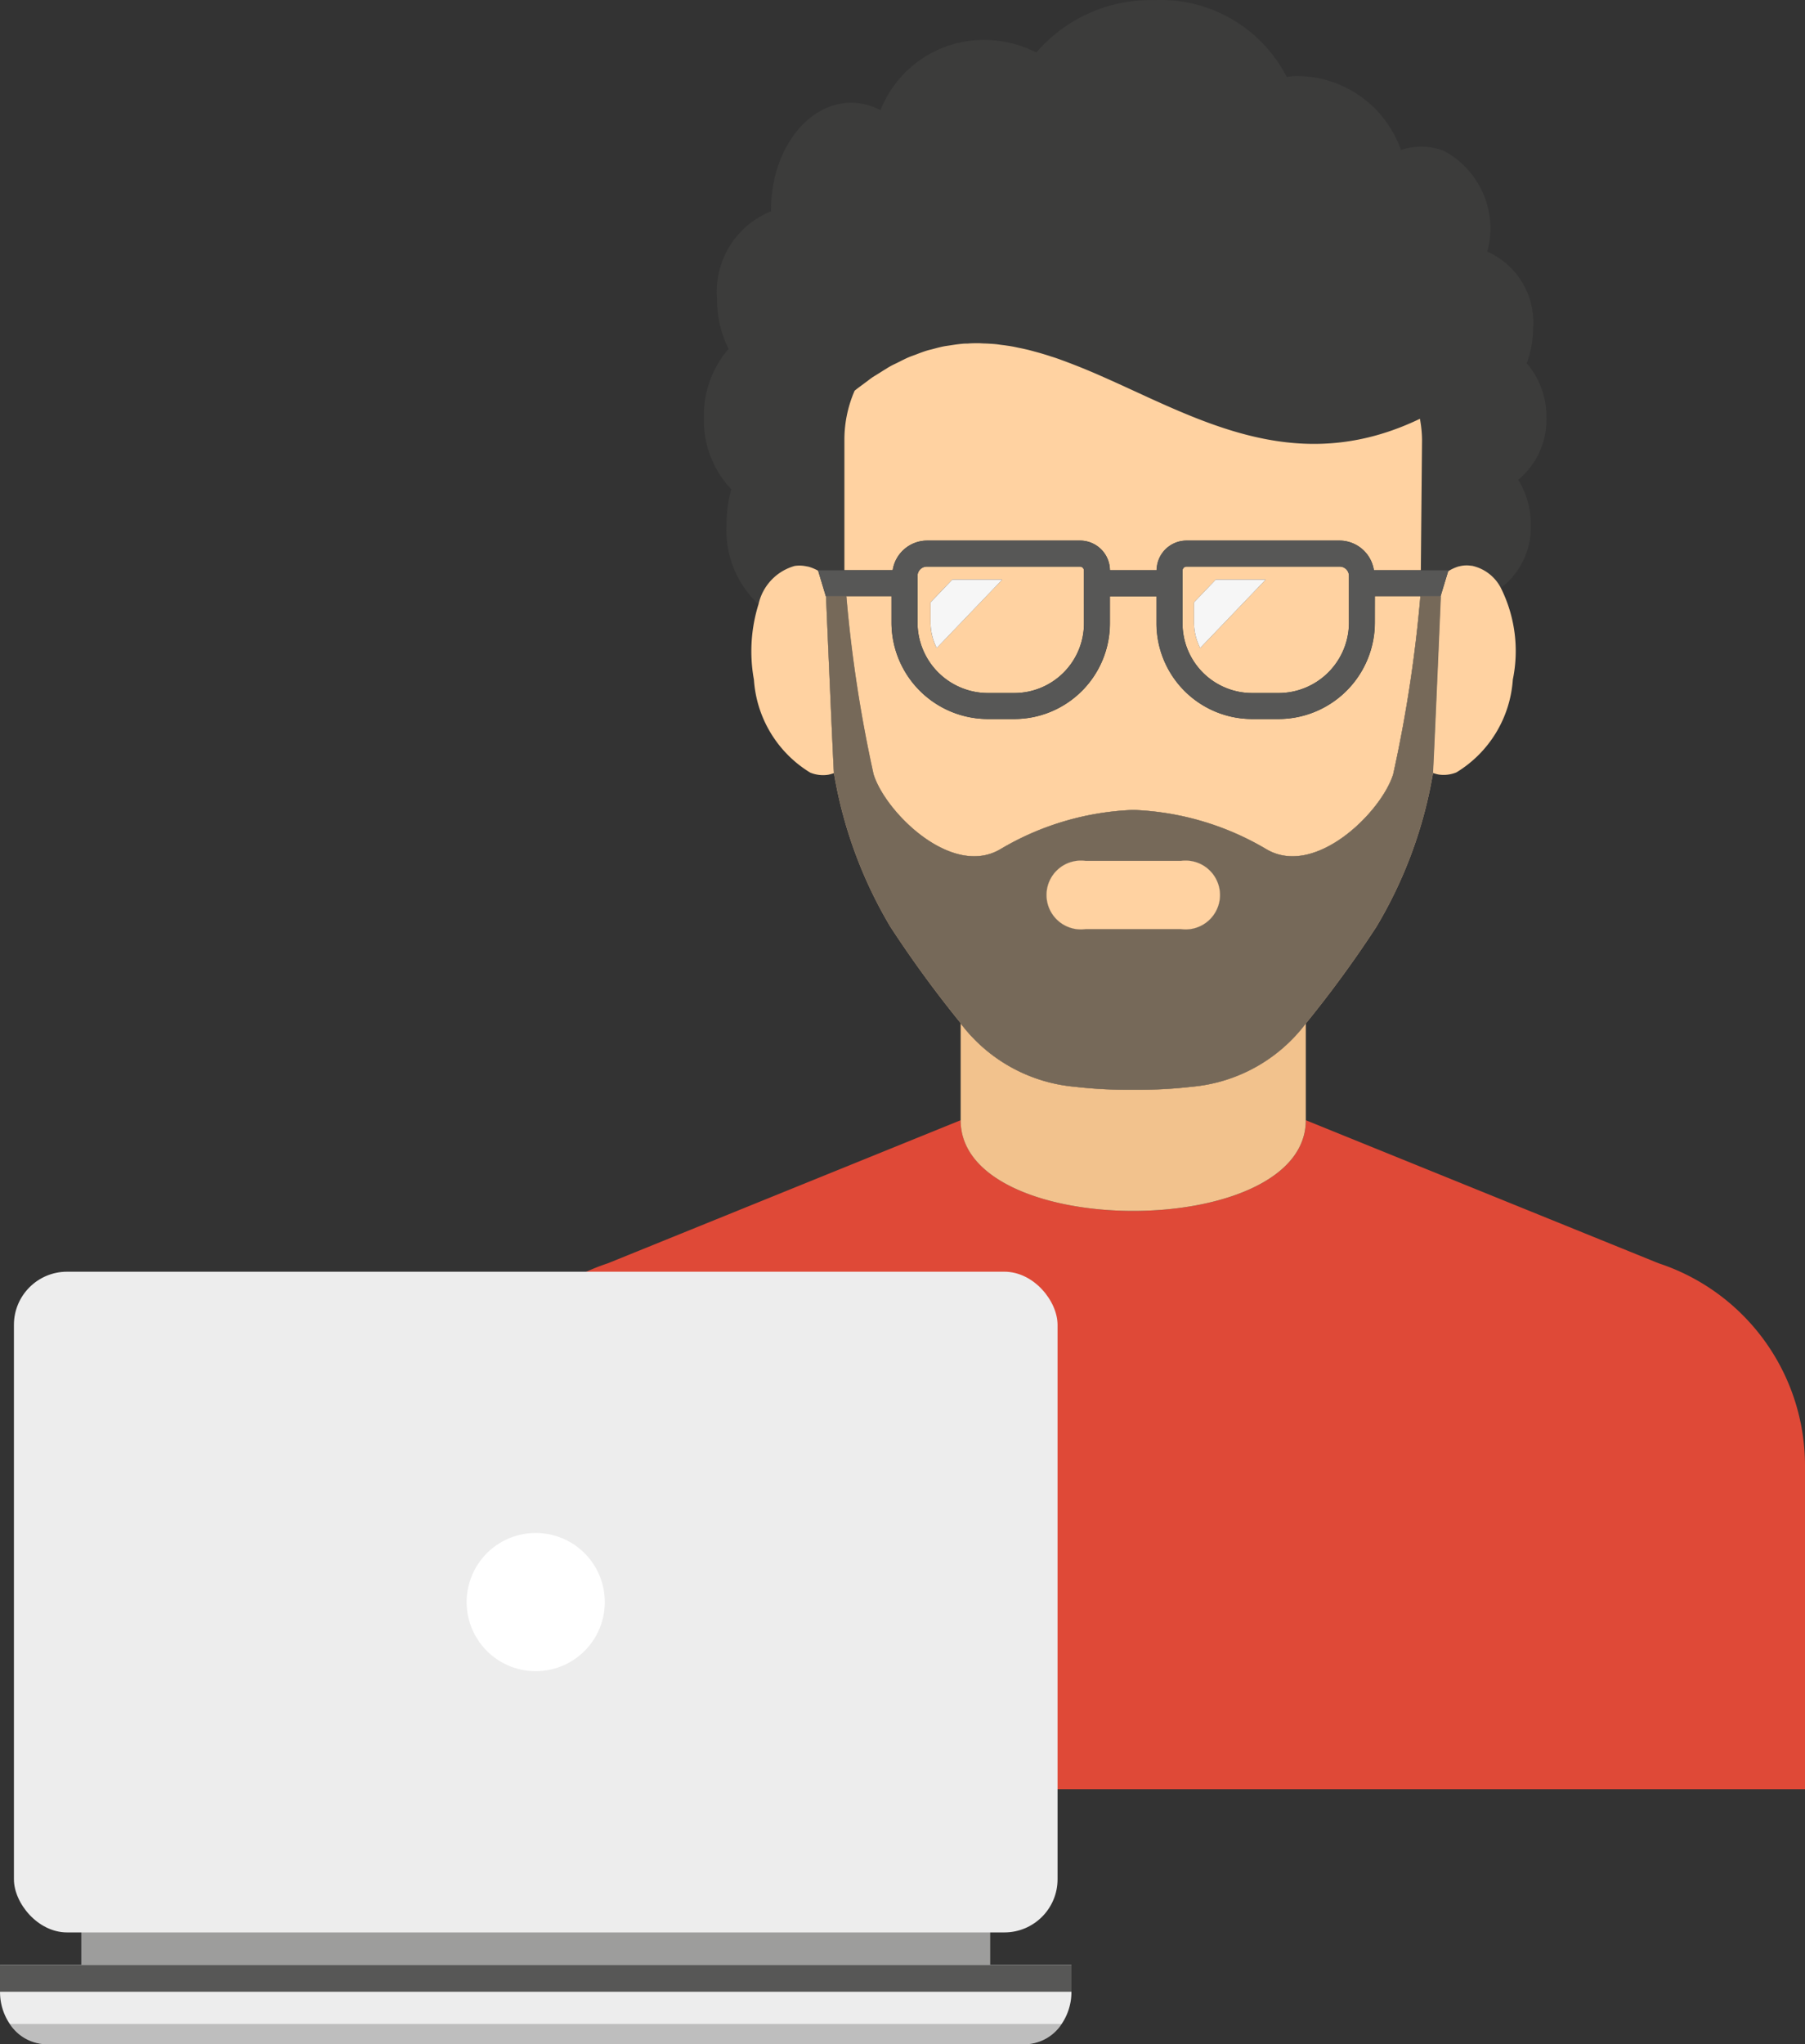<svg xmlns="http://www.w3.org/2000/svg" width="60.438" height="68.42" viewBox="0 0 60.438 68.42">
  <rect x="0" y="0" width="60.438" height="68.42" fill="#333333" stroke="none"/>
  <g id="Group_178957" data-name="Group 178957" transform="translate(-21.34 -357.397)">
    <g id="Group_177250" data-name="Group 177250" transform="translate(36.793 357.397)">
      <path id="Path_39087" data-name="Path 39087" d="M49.421,376.336v0a1.1,1.1,0,0,1,.4.014l.056.009a1.487,1.487,0,0,1,.331.137l0-.015h.874v-4.37a4.113,4.113,0,0,1,.342-1.638c.1-.083.2-.152.3-.228s.206-.159.309-.229c.082-.056.163-.1.244-.151.123-.077.246-.157.367-.224.075-.041.149-.072.223-.11.127-.064.254-.13.38-.183.071-.03.14-.052.211-.079.128-.049.256-.1.383-.138.068-.021.136-.034.2-.052.129-.035.258-.07.385-.094.067-.012.132-.02.2-.03.128-.02.256-.04.383-.051.065-.006.128-.007.192-.009.129-.008.258-.013.386-.012.061,0,.121.006.183.008.13.006.26.012.389.025.059.007.119.015.178.023.131.016.262.034.391.057.057.01.115.024.172.036.131.026.263.055.393.087l.168.046c.133.036.265.073.4.116.053.016.106.034.16.052.136.045.271.091.406.14l.152.057c.139.053.279.106.419.163l.135.056c.15.062.3.125.45.191l.09.039q.542.239,1.089.492c2.871,1.321,5.891,2.72,9.591.941a4.056,4.056,0,0,1,.071.7l-.04,4.37h.933l-.011.038a1.445,1.445,0,0,1,.356-.163h.008a.992.992,0,0,1,.415-.02v0h.02a1.427,1.427,0,0,1,.963.743,2.564,2.564,0,0,0,1.006-2.125,2.832,2.832,0,0,0-.422-1.5,2.591,2.591,0,0,0,.943-2.081,2.722,2.722,0,0,0-.658-1.819,3.323,3.323,0,0,0,.214-1.17,2.59,2.59,0,0,0-1.534-2.566,2.942,2.942,0,0,0-1.477-3.384,2.182,2.182,0,0,0-1.415-.019,3.7,3.7,0,0,0-3.534-2.474c-.1,0-.193.021-.291.028a4.745,4.745,0,0,0-4.432-2.569,5.042,5.042,0,0,0-3.951,1.755,3.815,3.815,0,0,0-1.724-.422,3.713,3.713,0,0,0-3.494,2.353,2.109,2.109,0,0,0-.975-.251c-1.484,0-2.688,1.6-2.688,3.574,0,.021,0,.039,0,.059a2.9,2.9,0,0,0-1.81,2.93,3.691,3.691,0,0,0,.387,1.676,3.41,3.41,0,0,0-.828,2.3,3.364,3.364,0,0,0,.918,2.4,4.388,4.388,0,0,0-.16,1.187,3.4,3.4,0,0,0,1.066,2.659A1.715,1.715,0,0,1,49.421,376.336Z" transform="translate(-38.27 -357.397)" fill="#3c3c3b"/>
      <path id="Path_39088" data-name="Path 39088" d="M77.844,402.03l-11.813-4.789c0,4.048-11.555,4.048-11.555,0L42.663,402.03a7.133,7.133,0,0,0-4.9,6.776v10.827H82.746V408.806A7.132,7.132,0,0,0,77.844,402.03Z" transform="translate(-37.761 -359.746)" fill="#df4937"/>
      <path id="Path_39089" data-name="Path 39089" d="M67.078,397.038h0V393.8a5.378,5.378,0,0,1-3.823,2.12,15.439,15.439,0,0,1-1.922.1h-.066a15.455,15.455,0,0,1-1.923-.1,5.381,5.381,0,0,1-3.823-2.12v3.24C55.523,401.086,67.078,401.086,67.078,397.038Z" transform="translate(-38.808 -359.543)" fill="#f2c28d"/>
      <path id="Path_39090" data-name="Path 39090" d="M61.66,396.153h0Z" transform="translate(-39.167 -359.682)" fill="#ffd2a1"/>
      <path id="Path_39091" data-name="Path 39091" d="M68.675,377.55H63.546a.135.135,0,0,0-.13.138v1.756a2.333,2.333,0,0,0,2.338,2.339h.87a2.36,2.36,0,0,0,2.365-2.355v-1.565A.311.311,0,0,0,68.675,377.55Zm-4.668,2.725a1.893,1.893,0,0,1-.207-.848v-.681l.729-.761H66.2Z" transform="translate(-39.273 -358.585)" fill="#ffd2a1"/>
      <path id="Path_39092" data-name="Path 39092" d="M50.568,378.539l-.257-.853a1.49,1.49,0,0,0-.331-.137l-.056-.009a1.1,1.1,0,0,0-.4-.014v0a1.715,1.715,0,0,0-1.209,1.277,5.3,5.3,0,0,0-.155,2.53,3.946,3.946,0,0,0,1.886,3.111,1.124,1.124,0,0,0,.608.07,1.5,1.5,0,0,0,.184-.052c-.021-.255-.194-4.257-.265-5.919Z" transform="translate(-38.369 -358.583)" fill="#ffd2a1"/>
      <path id="Path_39093" data-name="Path 39093" d="M54.148,376.212h5.128a1,1,0,0,1,1,.992h1.567a1,1,0,0,1,1-.992h5.129a1.167,1.167,0,0,1,1.143.992h1.571l.04-4.37a4.056,4.056,0,0,0-.071-.7c-3.7,1.779-6.72.38-9.591-.941h0c-.365-.168-.727-.334-1.089-.492l-.09-.04c-.151-.066-.3-.129-.45-.191l-.135-.055c-.14-.056-.279-.11-.419-.163l-.152-.057c-.135-.049-.27-.1-.406-.14-.054-.018-.107-.036-.16-.052-.133-.042-.265-.08-.4-.116l-.168-.046c-.131-.033-.263-.061-.393-.087-.057-.012-.115-.025-.172-.036-.13-.024-.261-.041-.391-.057-.059-.008-.119-.017-.178-.024-.129-.012-.259-.019-.389-.024-.061,0-.121-.007-.183-.008-.128,0-.257,0-.386.012-.064,0-.127,0-.192.009-.127.011-.255.031-.383.051-.066.01-.131.018-.2.03-.127.024-.256.059-.385.094-.067.018-.135.031-.2.052-.127.039-.255.089-.383.138-.071.027-.14.049-.211.079-.126.053-.253.12-.38.183-.074.038-.148.069-.223.11-.121.067-.244.148-.367.224-.081.051-.162.1-.244.151-.1.07-.205.152-.309.229s-.2.145-.3.228a4.113,4.113,0,0,0-.342,1.638v4.37H53A1.169,1.169,0,0,1,54.148,376.212Z" transform="translate(-38.564 -358.117)" fill="#ffd2a1"/>
      <path id="Path_39094" data-name="Path 39094" d="M59.43,377.55H54.3a.311.311,0,0,0-.313.312v1.565a2.36,2.36,0,0,0,2.364,2.355h.87a2.334,2.334,0,0,0,2.339-2.339v-1.756A.135.135,0,0,0,59.43,377.55Zm-4.8,2.725a1.893,1.893,0,0,1-.207-.848v-.681l.729-.761h1.672Z" transform="translate(-38.718 -358.585)" fill="#ffd2a1"/>
      <path id="Path_39095" data-name="Path 39095" d="M69.151,379.489a3.231,3.231,0,0,1-3.233,3.225h-.87a3.205,3.205,0,0,1-3.207-3.208v-.9H60.28v.9a3.205,3.205,0,0,1-3.207,3.208H56.2a3.232,3.232,0,0,1-3.233-3.225V378.6H51.45a45.746,45.746,0,0,0,.912,5.963c.4,1.278,2.633,3.486,4.268,2.495a9.4,9.4,0,0,1,4.381-1.3l.051,0,.05,0a9.408,9.408,0,0,1,4.382,1.3c1.634.991,3.868-1.217,4.268-2.495a45.744,45.744,0,0,0,.911-5.963h-1.52Z" transform="translate(-38.568 -358.647)" fill="#ffd2a1"/>
      <path id="Path_39096" data-name="Path 39096" d="M73.633,377.521h-.02v0a.991.991,0,0,0-.415.02H73.19a1.442,1.442,0,0,0-.356.163l-.25.831c-.071,1.662-.244,5.664-.264,5.919a1.472,1.472,0,0,0,.183.052,1.124,1.124,0,0,0,.608-.07A3.947,3.947,0,0,0,75,381.329a4.726,4.726,0,0,0-.4-3.065A1.427,1.427,0,0,0,73.633,377.521Z" transform="translate(-39.798 -358.583)" fill="#ffd2a1"/>
      <path id="Path_39097" data-name="Path 39097" d="M59.063,395.022a15.589,15.589,0,0,0,1.9.1h.1a15.59,15.59,0,0,0,1.9-.1A5.378,5.378,0,0,0,66.8,392.9h0a38.108,38.108,0,0,0,2.355-3.225,14.851,14.851,0,0,0,1.9-5.154c.021-.255.194-4.257.264-5.919h-.683a45.748,45.748,0,0,1-.911,5.963c-.4,1.278-2.634,3.486-4.268,2.495a9.408,9.408,0,0,0-4.382-1.3l-.05,0-.051,0a9.4,9.4,0,0,0-4.381,1.3c-1.635.991-3.868-1.217-4.268-2.495a45.747,45.747,0,0,1-.912-5.963h-.683c.072,1.662.245,5.664.265,5.919a14.834,14.834,0,0,0,1.894,5.154,38.527,38.527,0,0,0,2.355,3.225h0A5.381,5.381,0,0,0,59.063,395.022Zm.361-7.559h3.187a1.152,1.152,0,1,1,0,2.282H59.424a1.152,1.152,0,1,1,0-2.282Z" transform="translate(-38.525 -358.647)" fill="#ffd2a1"/>
      <path id="Path_39098" data-name="Path 39098" d="M59.063,395.022a15.589,15.589,0,0,0,1.9.1h.1a15.59,15.59,0,0,0,1.9-.1A5.378,5.378,0,0,0,66.8,392.9h0a38.108,38.108,0,0,0,2.355-3.225,14.851,14.851,0,0,0,1.9-5.154c.021-.255.194-4.257.264-5.919h-.683a45.748,45.748,0,0,1-.911,5.963c-.4,1.278-2.634,3.486-4.268,2.495a9.408,9.408,0,0,0-4.382-1.3l-.05,0-.051,0a9.4,9.4,0,0,0-4.381,1.3c-1.635.991-3.868-1.217-4.268-2.495a45.747,45.747,0,0,1-.912-5.963h-.683c.072,1.662.245,5.664.265,5.919a14.834,14.834,0,0,0,1.894,5.154,38.527,38.527,0,0,0,2.355,3.225h0A5.381,5.381,0,0,0,59.063,395.022Zm.361-7.559h3.187a1.152,1.152,0,1,1,0,2.282H59.424a1.152,1.152,0,1,1,0-2.282Z" transform="translate(-38.525 -358.647)" fill="#3c3c3b" opacity="0.7"/>
      <path id="Path_39099" data-name="Path 39099" d="M59.887,390.3h3.187a1.152,1.152,0,1,0,0-2.282H59.887a1.152,1.152,0,1,0,0,2.282Z" transform="translate(-38.988 -359.202)" fill="#ffd2a1"/>
      <path id="Path_39100" data-name="Path 39100" d="M71.545,377.656l.011-.038h-2.5a1.167,1.167,0,0,0-1.143-.992H62.781a1,1,0,0,0-1,.992H60.218a1,1,0,0,0-1-.992H54.093a1.169,1.169,0,0,0-1.144.992h-2.5l0,.015.257.853h2.2v.887a3.232,3.232,0,0,0,3.233,3.225h.87a3.205,3.205,0,0,0,3.207-3.208v-.9h1.561v.9a3.205,3.205,0,0,0,3.207,3.208h.87a3.231,3.231,0,0,0,3.233-3.225v-.887h2.2ZM59.352,379.39a2.334,2.334,0,0,1-2.339,2.339h-.87a2.36,2.36,0,0,1-2.364-2.355v-1.565a.311.311,0,0,1,.313-.312h5.128a.135.135,0,0,1,.131.138Zm8.871-.017a2.36,2.36,0,0,1-2.365,2.355h-.87a2.333,2.333,0,0,1-2.338-2.339v-1.756a.135.135,0,0,1,.13-.138H67.91a.311.311,0,0,1,.313.312Z" transform="translate(-38.509 -358.531)" fill="#575756"/>
      <path id="Path_39101" data-name="Path 39101" d="M54.451,378.773v.681a1.893,1.893,0,0,0,.207.848l2.195-2.291H55.18Z" transform="translate(-38.745 -358.612)" fill="#f6f6f6"/>
      <path id="Path_39102" data-name="Path 39102" d="M63.824,378.773v.681a1.893,1.893,0,0,0,.207.848l2.195-2.291H64.553Z" transform="translate(-39.297 -358.612)" fill="#f6f6f6"/>
    </g>
    <g id="Group_177251" data-name="Group 177251" transform="translate(21.34 399.963)">
      <rect id="Rectangle_162770" data-name="Rectangle 162770" width="30.434" height="1.294" transform="translate(2.722 21.911)" fill="#9d9d9c"/>
      <rect id="Rectangle_162771" data-name="Rectangle 162771" width="34.945" height="22.115" rx="1.78" transform="translate(0.466)" fill="#ededed"/>
      <path id="Path_39103" data-name="Path 39103" d="M57.215,427.287v.9a1.9,1.9,0,0,1-.329,1.078,1.493,1.493,0,0,1-1.225.676H22.895a1.494,1.494,0,0,1-1.225-.676,1.9,1.9,0,0,1-.329-1.078v-.9Z" transform="translate(-21.34 -404.083)" fill="#ededed"/>
      <rect id="Rectangle_162772" data-name="Rectangle 162772" width="35.877" height="0.896" transform="translate(0 23.205)" fill="#575756"/>
      <path id="Path_39104" data-name="Path 39104" d="M56.906,429.385a1.493,1.493,0,0,1-1.225.676H22.915a1.494,1.494,0,0,1-1.225-.676Z" transform="translate(-21.36 -404.206)" opacity="0.2"/>
      <path id="Path_39105" data-name="Path 39105" d="M42.57,414.234a2.313,2.313,0,1,1-2.313-2.312A2.313,2.313,0,0,1,42.57,414.234Z" transform="translate(-22.319 -403.177)" fill="#fff"/>
    </g>
  </g>
</svg>
